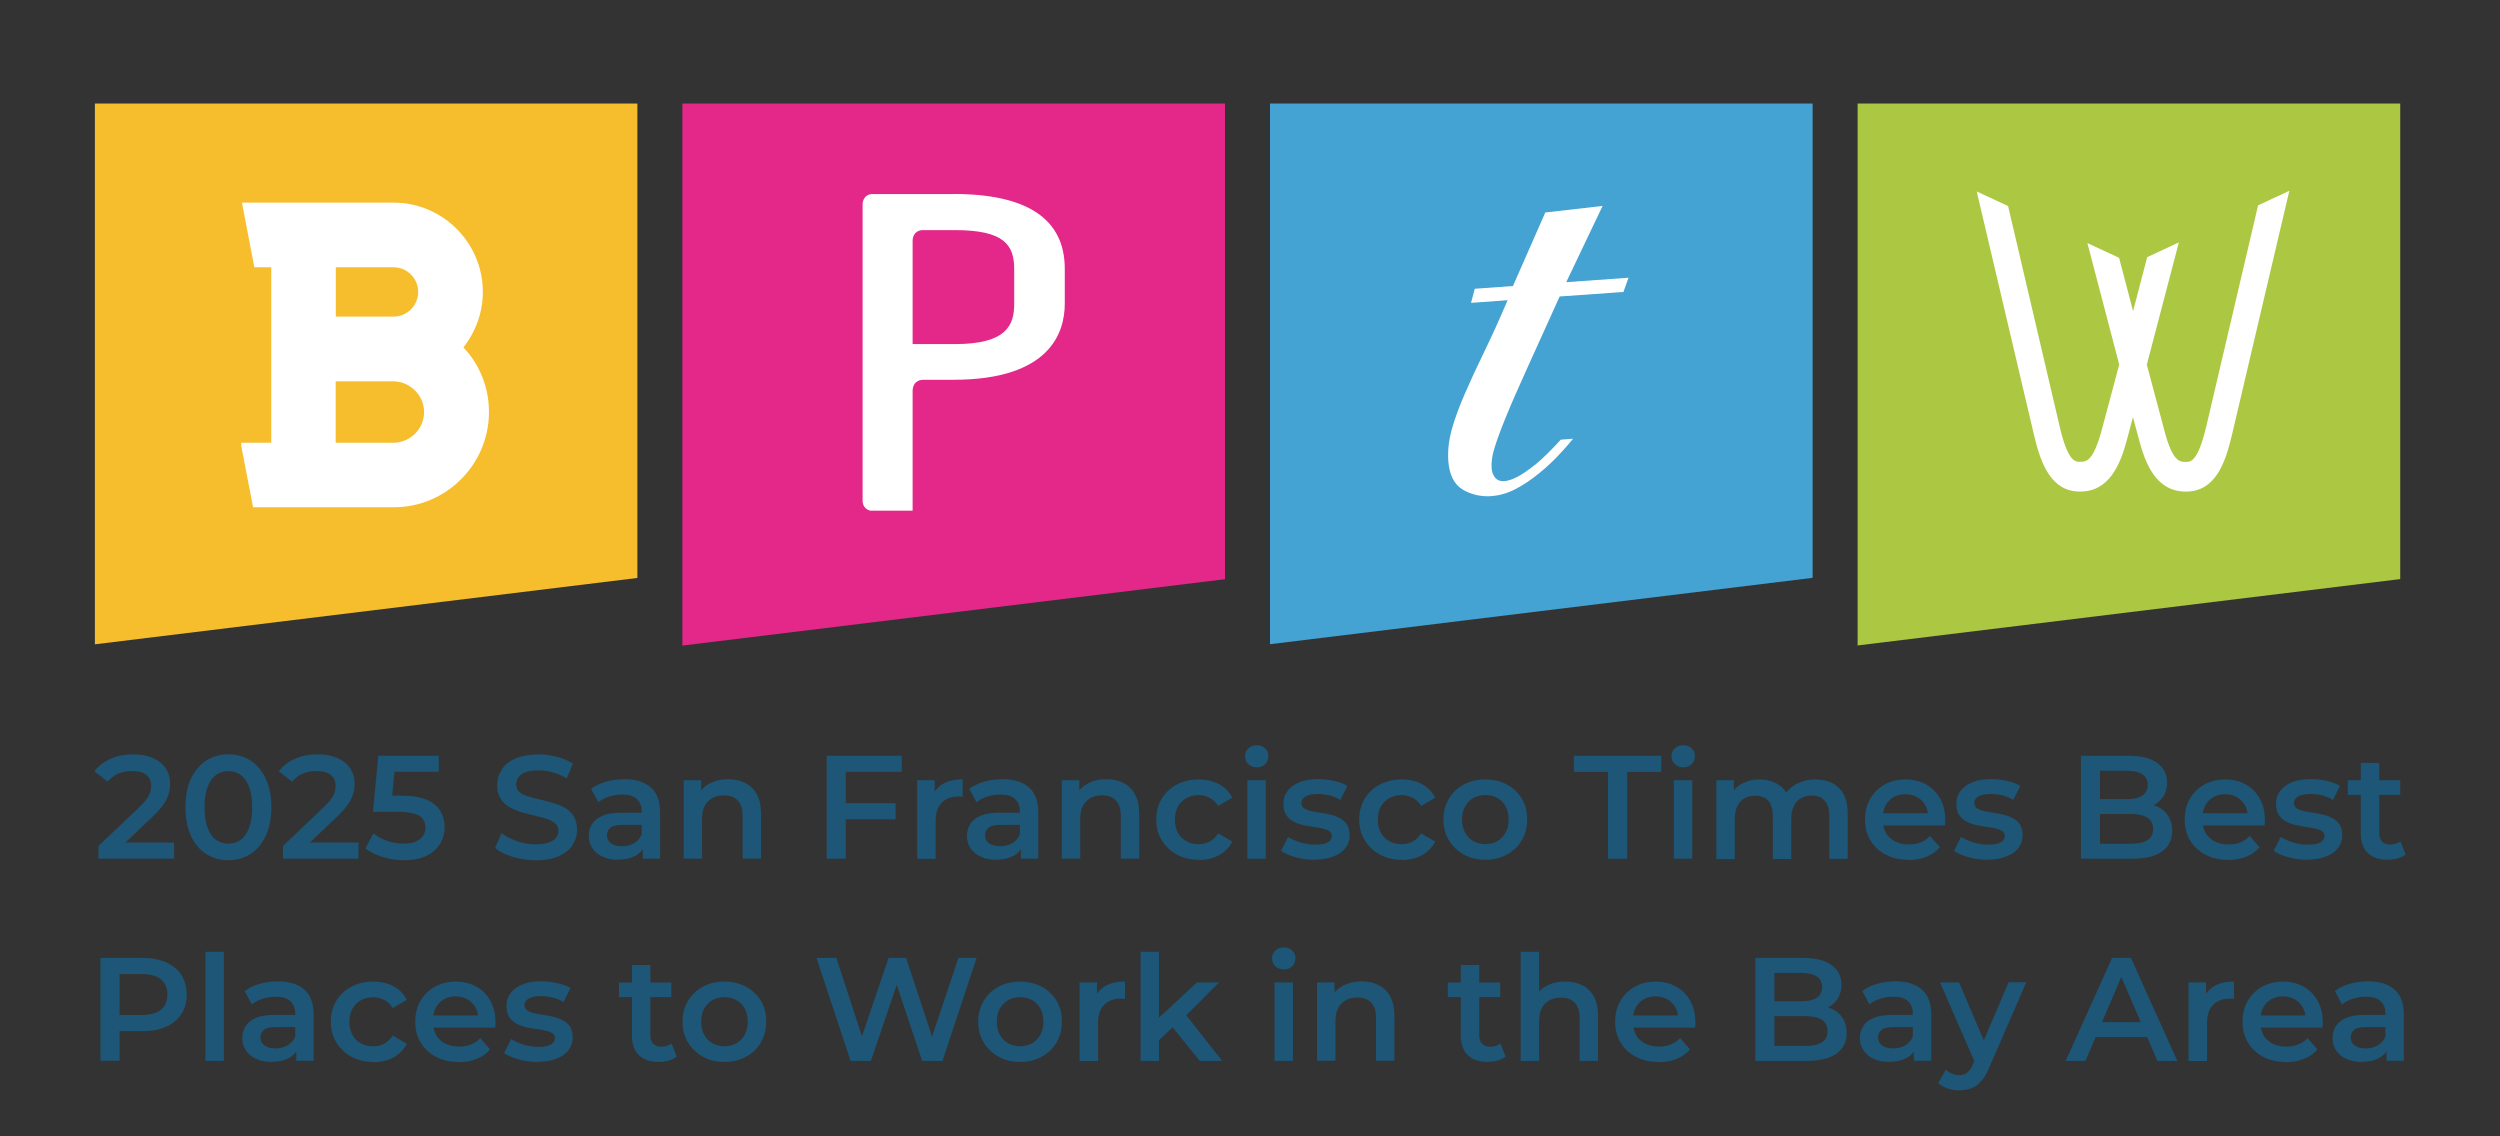 <?xml version="1.0" encoding="UTF-8"?> <svg xmlns="http://www.w3.org/2000/svg" id="Layer_1" version="1.1" viewBox="0 0 220 100"><rect x="0" y="0" width="220" height="100" fill="#333333" stroke="none"/><defs><style> .st0 { fill: none; } .st1 { fill: #e32889; } .st2 { fill: #1d5676; } .st3 { fill: #f6bd2c; } .st4 { fill: #fff; } .st5 { fill: #acc742; } .st6 { fill: #44a3d2; } </style></defs><g><path class="st2" d="M8.67,75.57v-1.13l3.6-3.42c.3-.28.53-.54.67-.75.15-.22.24-.42.29-.6.05-.19.07-.36.07-.52,0-.41-.14-.74-.43-.96-.28-.23-.7-.34-1.26-.34-.44,0-.84.08-1.2.23-.36.15-.67.39-.93.71l-1.18-.91c.35-.47.83-.84,1.43-1.11.6-.26,1.27-.39,2.01-.39.66,0,1.23.11,1.71.32.49.21.86.51,1.13.9.26.39.39.85.39,1.38,0,.29-.04.58-.12.87-.08.29-.22.59-.44.91-.22.32-.53.68-.94,1.07l-3.09,2.94-.35-.63h5.29v1.42h-6.68Z"></path><path class="st2" d="M20.09,75.7c-.72,0-1.36-.18-1.93-.54-.57-.36-1.03-.89-1.35-1.59-.33-.69-.49-1.54-.49-2.53s.16-1.84.49-2.53.78-1.22,1.35-1.59c.57-.36,1.22-.54,1.93-.54s1.37.18,1.94.54c.57.36,1.02.89,1.35,1.59.33.69.5,1.54.5,2.53s-.17,1.84-.5,2.53c-.33.7-.78,1.22-1.35,1.59-.57.36-1.22.54-1.94.54ZM20.09,74.24c.42,0,.79-.11,1.1-.34.31-.23.55-.58.73-1.05s.27-1.07.27-1.8-.09-1.34-.27-1.8c-.18-.47-.42-.82-.73-1.05-.31-.23-.68-.34-1.1-.34s-.77.11-1.08.34c-.32.23-.56.58-.74,1.05-.18.47-.27,1.07-.27,1.8s.09,1.32.27,1.8.42.83.74,1.05c.31.23.67.34,1.08.34Z"></path><path class="st2" d="M24.9,75.57v-1.13l3.6-3.42c.3-.28.53-.54.67-.75.15-.22.24-.42.29-.6.05-.19.07-.36.07-.52,0-.41-.14-.74-.43-.96-.28-.23-.7-.34-1.26-.34-.44,0-.84.08-1.2.23-.36.15-.67.39-.93.71l-1.18-.91c.35-.47.83-.84,1.43-1.11.6-.26,1.27-.39,2.01-.39.66,0,1.23.11,1.71.32.49.21.86.51,1.13.9.26.39.39.85.39,1.38,0,.29-.04.58-.12.87-.08.29-.22.59-.44.91-.22.32-.53.68-.94,1.07l-3.09,2.94-.35-.63h5.29v1.42h-6.68Z"></path><path class="st2" d="M35.55,75.7c-.64,0-1.26-.09-1.87-.28-.61-.19-1.12-.44-1.53-.77l.71-1.31c.33.27.73.48,1.2.65.47.16.96.25,1.47.25.6,0,1.06-.12,1.4-.38.34-.25.51-.59.51-1.01,0-.28-.07-.53-.21-.75-.14-.22-.39-.38-.75-.49-.36-.11-.85-.17-1.47-.17h-2.19l.47-4.93h5.32v1.41h-4.7l.88-.8-.35,3.69-.88-.79h1.82c.9,0,1.62.12,2.17.36.55.24.95.57,1.2.98.25.42.38.9.38,1.43s-.13,1.01-.39,1.45c-.26.44-.65.79-1.18,1.06-.53.27-1.2.4-2.01.4Z"></path><path class="st2" d="M47.13,75.7c-.71,0-1.38-.1-2.03-.3-.65-.2-1.16-.46-1.54-.78l.58-1.31c.36.28.81.52,1.35.71s1.08.28,1.64.28c.47,0,.86-.05,1.15-.16.29-.1.51-.24.65-.42.14-.18.21-.38.21-.6,0-.28-.1-.5-.3-.67s-.46-.3-.77-.4c-.32-.1-.66-.19-1.05-.28-.38-.09-.77-.19-1.15-.3-.38-.12-.73-.27-1.05-.45-.32-.19-.57-.43-.77-.74s-.3-.71-.3-1.19.13-.94.39-1.35c.26-.41.66-.74,1.2-.98s1.22-.37,2.05-.37c.54,0,1.08.07,1.62.21.54.14,1,.34,1.4.59l-.53,1.31c-.41-.24-.82-.42-1.26-.54s-.85-.17-1.24-.17c-.47,0-.84.06-1.13.17-.29.11-.5.26-.63.44-.13.18-.2.39-.2.62,0,.28.1.5.29.67.19.17.45.3.76.39.31.1.67.19,1.05.28.39.09.77.19,1.16.3.38.11.73.26,1.05.44.31.18.57.43.76.74s.29.7.29,1.18-.13.93-.39,1.34-.67.74-1.21.98c-.54.25-1.23.37-2.06.37Z"></path><path class="st2" d="M54.39,75.66c-.52,0-.97-.09-1.36-.27-.39-.18-.69-.42-.9-.74-.21-.31-.32-.67-.32-1.07s.09-.74.28-1.05c.19-.31.49-.56.91-.74.42-.18.98-.27,1.68-.27h2.01v1.07h-1.89c-.55,0-.92.09-1.11.27s-.28.39-.28.65c0,.29.12.53.35.7.23.17.56.26.97.26s.75-.09,1.07-.27c.31-.18.54-.45.68-.8l.27.97c-.15.41-.43.72-.83.94-.4.22-.91.34-1.52.34ZM56.56,75.57v-1.4l-.09-.3v-2.45c0-.47-.14-.84-.43-1.11s-.72-.39-1.29-.39c-.39,0-.77.06-1.15.18-.38.12-.69.29-.95.5l-.63-1.18c.37-.28.81-.5,1.33-.64.51-.14,1.05-.21,1.6-.21,1,0,1.77.24,2.32.72.55.48.82,1.22.82,2.22v4.05h-1.53Z"></path><path class="st2" d="M60.16,75.57v-6.91h1.54v1.86l-.27-.57c.24-.44.59-.78,1.05-1.02s.99-.36,1.6-.36c.55,0,1.05.11,1.48.32s.78.55,1.03.99c.25.44.38,1.02.38,1.72v3.96h-1.62v-3.75c0-.61-.14-1.07-.43-1.37-.29-.3-.69-.45-1.21-.45-.38,0-.72.08-1.01.23-.29.16-.52.39-.68.69-.16.31-.24.69-.24,1.16v3.49h-1.62Z"></path><path class="st2" d="M72.75,75.57v-9.06h6.61v1.41h-4.93v7.65h-1.68ZM74.29,72.1v-1.42h4.52v1.42h-4.52Z"></path><path class="st2" d="M80.71,75.57v-6.91h1.54v1.9l-.18-.56c.21-.47.53-.82.98-1.06.44-.24,1-.36,1.66-.36v1.54c-.07-.02-.13-.03-.19-.03-.06,0-.12,0-.18,0-.61,0-1.1.18-1.46.54-.36.36-.54.89-.54,1.6v3.35h-1.62Z"></path><path class="st2" d="M87.67,75.66c-.52,0-.97-.09-1.36-.27-.39-.18-.69-.42-.9-.74-.21-.31-.32-.67-.32-1.07s.09-.74.28-1.05c.19-.31.49-.56.91-.74.42-.18.98-.27,1.68-.27h2.01v1.07h-1.89c-.55,0-.92.09-1.11.27s-.28.39-.28.65c0,.29.12.53.35.7.23.17.56.26.97.26s.75-.09,1.07-.27c.31-.18.54-.45.68-.8l.27.97c-.15.41-.43.72-.83.94-.4.22-.91.34-1.52.34ZM89.84,75.57v-1.4l-.09-.3v-2.45c0-.47-.14-.84-.43-1.11s-.72-.39-1.29-.39c-.39,0-.77.06-1.15.18-.38.12-.69.29-.95.5l-.63-1.18c.37-.28.81-.5,1.33-.64.51-.14,1.05-.21,1.6-.21,1,0,1.77.24,2.32.72.55.48.82,1.22.82,2.22v4.05h-1.53Z"></path><path class="st2" d="M93.44,75.57v-6.91h1.54v1.86l-.27-.57c.24-.44.59-.78,1.05-1.02s.99-.36,1.6-.36c.55,0,1.05.11,1.48.32s.78.55,1.03.99c.25.44.38,1.02.38,1.72v3.96h-1.62v-3.75c0-.61-.14-1.07-.43-1.37-.29-.3-.69-.45-1.21-.45-.38,0-.72.08-1.01.23-.29.16-.52.39-.68.69-.16.31-.24.69-.24,1.16v3.49h-1.62Z"></path><path class="st2" d="M105.49,75.66c-.72,0-1.37-.15-1.93-.46s-1.01-.73-1.33-1.26c-.32-.53-.48-1.14-.48-1.82s.16-1.3.48-1.83c.32-.53.76-.95,1.33-1.25s1.21-.45,1.93-.45c.67,0,1.27.14,1.78.41.51.27.9.67,1.17,1.2l-1.24.72c-.21-.33-.46-.57-.76-.72s-.62-.23-.96-.23c-.4,0-.76.09-1.07.26s-.57.42-.75.74c-.18.32-.27.71-.27,1.16s.09.83.27,1.16c.18.32.43.57.75.74s.68.26,1.07.26c.34,0,.67-.08.96-.23s.55-.4.76-.72l1.24.72c-.27.52-.66.92-1.17,1.2-.51.28-1.11.42-1.78.42Z"></path><path class="st2" d="M110.59,67.52c-.3,0-.55-.1-.74-.28s-.29-.42-.29-.69.1-.51.29-.69c.19-.19.44-.28.74-.28s.55.09.74.27.29.4.29.67c0,.28-.1.52-.28.72-.19.19-.44.29-.75.29ZM109.77,75.57v-6.91h1.62v6.91h-1.62Z"></path><path class="st2" d="M115.65,75.66c-.58,0-1.13-.08-1.66-.23s-.95-.33-1.26-.55l.62-1.23c.31.2.68.36,1.11.49s.86.19,1.29.19c.51,0,.88-.07,1.11-.21.23-.14.34-.32.34-.56,0-.19-.08-.33-.23-.43-.16-.1-.36-.17-.61-.23s-.53-.1-.83-.14-.61-.1-.92-.17c-.31-.07-.58-.18-.83-.32-.25-.14-.45-.33-.61-.58-.15-.24-.23-.56-.23-.96,0-.44.12-.82.38-1.15.25-.32.6-.57,1.05-.75.45-.18.99-.27,1.61-.27.47,0,.94.05,1.41.16.48.1.87.25,1.18.44l-.62,1.23c-.33-.2-.66-.33-.99-.41-.33-.07-.66-.11-.99-.11-.49,0-.86.07-1.09.22-.24.15-.36.33-.36.56,0,.21.08.36.23.47s.36.19.61.25c.25.06.53.11.83.15s.61.1.91.17c.3.08.58.18.83.32s.46.32.61.56.23.56.23.94c0,.43-.13.81-.38,1.13s-.61.57-1.08.74c-.47.18-1.02.27-1.67.27Z"></path><path class="st2" d="M123.35,75.66c-.72,0-1.37-.15-1.93-.46s-1.01-.73-1.33-1.26c-.32-.53-.48-1.14-.48-1.82s.16-1.3.48-1.83c.32-.53.76-.95,1.33-1.25s1.21-.45,1.93-.45c.67,0,1.27.14,1.78.41.51.27.9.67,1.17,1.2l-1.24.72c-.21-.33-.46-.57-.76-.72s-.62-.23-.96-.23c-.4,0-.76.09-1.07.26s-.57.42-.75.74c-.18.32-.27.71-.27,1.16s.09.83.27,1.16c.18.32.43.57.75.74s.68.26,1.07.26c.34,0,.67-.08.96-.23s.55-.4.76-.72l1.24.72c-.27.52-.66.92-1.17,1.2-.51.28-1.11.42-1.78.42Z"></path><path class="st2" d="M130.7,75.66c-.71,0-1.34-.15-1.89-.46-.55-.31-.99-.73-1.31-1.26-.32-.53-.48-1.14-.48-1.82s.16-1.3.48-1.83c.32-.53.75-.95,1.31-1.25.55-.3,1.18-.45,1.89-.45s1.35.15,1.91.45c.56.3.99.72,1.31,1.24s.47,1.14.47,1.84-.16,1.29-.47,1.82c-.32.54-.75.96-1.31,1.26-.56.31-1.19.46-1.91.46ZM130.7,74.28c.4,0,.75-.09,1.06-.26s.55-.42.73-.75.27-.71.27-1.15-.09-.83-.27-1.16-.42-.57-.73-.74-.66-.26-1.05-.26-.75.09-1.05.26-.55.42-.73.74c-.18.32-.27.71-.27,1.16s.09.82.27,1.15c.18.33.43.58.73.75s.65.26,1.04.26Z"></path><path class="st2" d="M141.5,75.57v-7.64h-3v-1.42h7.69v1.42h-3v7.64h-1.68Z"></path><path class="st2" d="M148.12,67.52c-.3,0-.55-.1-.74-.28s-.29-.42-.29-.69.1-.51.29-.69c.19-.19.44-.28.74-.28s.55.09.74.27.29.4.29.67c0,.28-.1.52-.28.72-.19.19-.44.29-.75.29ZM147.3,75.57v-6.91h1.62v6.91h-1.62Z"></path><path class="st2" d="M151.04,75.57v-6.91h1.54v1.84l-.27-.54c.23-.45.57-.79,1.02-1.02.44-.23.95-.35,1.52-.35.65,0,1.21.16,1.69.48.48.32.8.8.95,1.45l-.63-.22c.22-.52.59-.93,1.11-1.24.52-.31,1.12-.47,1.8-.47.55,0,1.04.11,1.47.32.43.22.76.55,1,.99.24.44.36,1.02.36,1.72v3.96h-1.62v-3.75c0-.61-.13-1.07-.4-1.37-.27-.3-.65-.45-1.15-.45-.35,0-.67.08-.94.23-.27.16-.48.38-.63.69s-.23.69-.23,1.15v3.51h-1.62v-3.75c0-.61-.13-1.07-.4-1.37-.27-.3-.65-.45-1.15-.45-.35,0-.67.08-.94.23-.27.16-.48.38-.63.69s-.23.69-.23,1.15v3.51h-1.62Z"></path><path class="st2" d="M167.93,75.66c-.77,0-1.44-.15-2.01-.46s-1.02-.73-1.33-1.26c-.32-.53-.47-1.14-.47-1.82s.15-1.3.46-1.83c.31-.53.73-.95,1.27-1.25.54-.3,1.15-.45,1.84-.45s1.27.15,1.8.44c.53.29.94.71,1.24,1.24.3.54.45,1.16.45,1.89,0,.07,0,.15,0,.23,0,.09-.01.17-.02.25h-5.76v-1.07h4.9l-.63.34c0-.4-.07-.75-.25-1.05-.17-.3-.41-.54-.71-.71-.3-.17-.64-.26-1.03-.26s-.74.09-1.04.26c-.3.17-.53.41-.7.72-.17.31-.25.67-.25,1.08v.26c0,.41.1.78.28,1.1s.46.56.8.74c.34.17.74.26,1.19.26.39,0,.74-.06,1.05-.18.31-.12.59-.31.83-.57l.87,1c-.31.36-.7.64-1.17.83s-1.01.29-1.61.29Z"></path><path class="st2" d="M174.87,75.66c-.58,0-1.13-.08-1.66-.23s-.95-.33-1.26-.55l.62-1.23c.31.2.68.36,1.11.49s.86.19,1.29.19c.51,0,.88-.07,1.11-.21.23-.14.34-.32.34-.56,0-.19-.08-.33-.23-.43-.16-.1-.36-.17-.61-.23s-.53-.1-.83-.14-.61-.1-.92-.17c-.31-.07-.58-.18-.83-.32-.25-.14-.45-.33-.61-.58-.15-.24-.23-.56-.23-.96,0-.44.12-.82.38-1.15.25-.32.6-.57,1.05-.75.45-.18.99-.27,1.61-.27.47,0,.94.05,1.41.16.48.1.87.25,1.18.44l-.62,1.23c-.33-.2-.66-.33-.99-.41-.33-.07-.66-.11-.99-.11-.49,0-.86.07-1.09.22-.24.15-.36.33-.36.56,0,.21.08.36.23.47s.36.19.61.25c.25.06.53.11.83.15s.61.1.91.17c.3.08.58.18.83.32s.46.32.61.56.23.56.23.94c0,.43-.13.81-.38,1.13s-.61.57-1.08.74c-.47.18-1.02.27-1.67.27Z"></path><path class="st2" d="M183.12,75.57v-9.06h4.24c1.09,0,1.92.21,2.49.64.57.43.85,1,.85,1.71,0,.48-.11.9-.34,1.24-.22.34-.52.6-.9.79-.38.19-.78.28-1.22.28l.23-.47c.51,0,.97.09,1.37.28.41.19.73.45.96.81s.36.79.36,1.32c0,.78-.3,1.38-.89,1.81-.6.43-1.48.65-2.65.65h-4.5ZM184.8,74.25h2.72c.63,0,1.11-.1,1.45-.31.34-.21.5-.54.5-1s-.17-.78-.5-.99c-.34-.21-.82-.32-1.45-.32h-2.85v-1.31h2.51c.59,0,1.04-.1,1.35-.31.31-.21.47-.52.47-.93s-.16-.74-.47-.94c-.32-.21-.77-.31-1.35-.31h-2.38v6.42Z"></path><path class="st2" d="M196.06,75.66c-.77,0-1.44-.15-2.01-.46s-1.02-.73-1.33-1.26c-.32-.53-.47-1.14-.47-1.82s.15-1.3.46-1.83c.31-.53.73-.95,1.27-1.25.54-.3,1.15-.45,1.84-.45s1.27.15,1.8.44c.53.29.94.71,1.24,1.24.3.54.45,1.16.45,1.89,0,.07,0,.15,0,.23,0,.09-.01.17-.02.25h-5.76v-1.07h4.9l-.63.34c0-.4-.07-.75-.25-1.05-.17-.3-.41-.54-.71-.71-.3-.17-.64-.26-1.03-.26s-.74.09-1.04.26c-.3.17-.53.41-.7.72-.17.31-.25.67-.25,1.08v.26c0,.41.1.78.28,1.1s.46.56.8.74c.34.17.74.26,1.19.26.39,0,.74-.06,1.05-.18.31-.12.59-.31.83-.57l.87,1c-.31.36-.7.64-1.17.83s-1.01.29-1.61.29Z"></path><path class="st2" d="M203,75.66c-.58,0-1.13-.08-1.66-.23s-.95-.33-1.26-.55l.62-1.23c.31.2.68.36,1.11.49s.86.19,1.29.19c.51,0,.88-.07,1.11-.21.23-.14.34-.32.34-.56,0-.19-.08-.33-.23-.43-.16-.1-.36-.17-.61-.23s-.53-.1-.83-.14-.61-.1-.92-.17c-.31-.07-.58-.18-.83-.32-.25-.14-.45-.33-.61-.58-.15-.24-.23-.56-.23-.96,0-.44.12-.82.38-1.15.25-.32.6-.57,1.05-.75.45-.18.99-.27,1.61-.27.47,0,.94.05,1.41.16.48.1.87.25,1.18.44l-.62,1.23c-.33-.2-.66-.33-.99-.41-.33-.07-.66-.11-.99-.11-.49,0-.86.07-1.09.22-.24.15-.36.33-.36.56,0,.21.08.36.23.47s.36.19.61.25c.25.06.53.11.83.15s.61.1.91.17c.3.08.58.18.83.32s.46.32.61.56.23.56.23.94c0,.43-.13.81-.38,1.13s-.61.57-1.08.74c-.47.18-1.02.27-1.67.27Z"></path><path class="st2" d="M206.61,69.95v-1.29h4.61v1.29h-4.61ZM210.13,75.66c-.76,0-1.35-.2-1.76-.59s-.62-.97-.62-1.74v-6.2h1.62v6.16c0,.33.08.58.25.76s.4.27.71.27c.36,0,.66-.1.91-.28l.45,1.15c-.19.16-.42.27-.7.35-.28.08-.56.12-.85.12Z"></path><path class="st2" d="M8.84,93.36v-9.06h3.73c.8,0,1.49.13,2.06.39.57.26,1.02.63,1.33,1.11.31.48.47,1.06.47,1.72s-.15,1.24-.47,1.72-.75.85-1.33,1.11-1.26.39-2.06.39h-2.8l.75-.79v3.4h-1.68ZM10.52,90.14l-.75-.82h2.72c.74,0,1.3-.16,1.68-.47.38-.31.56-.76.56-1.33s-.19-1.02-.56-1.33-.93-.47-1.68-.47h-2.72l.75-.83v5.24Z"></path><path class="st2" d="M18.08,93.36v-9.6h1.62v9.6h-1.62Z"></path><path class="st2" d="M23.9,93.45c-.52,0-.97-.09-1.36-.27-.39-.18-.69-.42-.9-.74-.21-.31-.32-.67-.32-1.07s.09-.74.28-1.05c.19-.31.49-.56.91-.74.42-.18.98-.27,1.68-.27h2.01v1.07h-1.89c-.55,0-.92.09-1.11.27s-.28.39-.28.65c0,.29.12.53.35.7.23.17.56.26.97.26s.75-.09,1.07-.27c.31-.18.54-.45.68-.8l.27.97c-.15.41-.43.72-.83.94-.4.22-.91.34-1.52.34ZM26.07,93.36v-1.4l-.09-.3v-2.45c0-.47-.14-.84-.43-1.11s-.72-.39-1.29-.39c-.39,0-.77.06-1.15.18-.38.12-.69.29-.95.5l-.63-1.18c.37-.28.81-.5,1.33-.64.51-.14,1.05-.21,1.6-.21,1,0,1.77.24,2.32.72.55.48.82,1.22.82,2.22v4.05h-1.53Z"></path><path class="st2" d="M32.85,93.45c-.72,0-1.37-.15-1.93-.46s-1.01-.73-1.33-1.26c-.32-.53-.48-1.14-.48-1.82s.16-1.3.48-1.83c.32-.53.76-.95,1.33-1.25s1.21-.45,1.93-.45c.67,0,1.27.14,1.78.41.51.27.9.67,1.17,1.2l-1.24.72c-.21-.33-.46-.57-.76-.72s-.62-.23-.96-.23c-.4,0-.76.09-1.07.26s-.57.42-.75.74c-.18.32-.27.71-.27,1.16s.09.83.27,1.16c.18.32.43.57.75.74s.68.26,1.07.26c.34,0,.67-.08.96-.23s.55-.4.76-.72l1.24.72c-.27.52-.66.92-1.17,1.2-.51.28-1.11.42-1.78.42Z"></path><path class="st2" d="M40.35,93.45c-.77,0-1.44-.15-2.01-.46s-1.02-.73-1.33-1.26c-.32-.53-.47-1.14-.47-1.82s.15-1.3.46-1.83c.31-.53.73-.95,1.27-1.25.54-.3,1.15-.45,1.84-.45s1.27.15,1.8.44c.53.29.94.71,1.24,1.24.3.54.45,1.16.45,1.89,0,.07,0,.15,0,.23,0,.09-.01.17-.02.25h-5.76v-1.07h4.9l-.63.34c0-.4-.07-.75-.25-1.05-.17-.3-.41-.54-.71-.71-.3-.17-.64-.26-1.03-.26s-.74.09-1.04.26c-.3.17-.53.41-.7.72-.17.31-.25.67-.25,1.08v.26c0,.41.1.78.28,1.1s.46.56.8.74c.34.17.74.26,1.19.26.39,0,.74-.06,1.05-.18.31-.12.59-.31.83-.57l.87,1c-.31.36-.7.64-1.17.83s-1.01.29-1.61.29Z"></path><path class="st2" d="M47.28,93.45c-.58,0-1.13-.08-1.66-.23s-.95-.33-1.26-.55l.62-1.23c.31.2.68.36,1.11.49s.86.19,1.29.19c.51,0,.88-.07,1.11-.21.23-.14.34-.32.34-.56,0-.19-.08-.33-.23-.43-.16-.1-.36-.17-.61-.23s-.53-.1-.83-.14-.61-.1-.92-.17c-.31-.07-.58-.18-.83-.32-.25-.14-.45-.33-.61-.58-.15-.24-.23-.56-.23-.96,0-.44.12-.82.38-1.15.25-.32.6-.57,1.05-.75.45-.18.99-.27,1.61-.27.47,0,.94.05,1.41.16.48.1.87.25,1.18.44l-.62,1.23c-.33-.2-.66-.33-.99-.41-.33-.07-.66-.11-.99-.11-.49,0-.86.07-1.09.22-.24.15-.36.33-.36.56,0,.21.08.36.23.47s.36.19.61.25c.25.06.53.11.83.15s.61.1.91.17c.3.08.58.18.83.32s.46.32.61.56.23.56.23.94c0,.43-.13.81-.38,1.13s-.61.57-1.08.74c-.47.18-1.02.27-1.67.27Z"></path><path class="st2" d="M54.47,87.75v-1.29h4.61v1.29h-4.61ZM57.99,93.45c-.76,0-1.35-.2-1.76-.59s-.62-.97-.62-1.74v-6.2h1.62v6.16c0,.33.08.58.25.76s.4.27.71.27c.36,0,.66-.1.91-.28l.45,1.15c-.19.16-.42.27-.7.35-.28.08-.56.12-.85.12Z"></path><path class="st2" d="M63.74,93.45c-.71,0-1.34-.15-1.89-.46-.55-.31-.99-.73-1.31-1.26-.32-.53-.48-1.14-.48-1.82s.16-1.3.48-1.83c.32-.53.75-.95,1.31-1.25.55-.3,1.18-.45,1.89-.45s1.35.15,1.91.45c.56.3.99.72,1.31,1.24s.47,1.14.47,1.84-.16,1.29-.47,1.82c-.32.54-.75.96-1.31,1.26-.56.31-1.19.46-1.91.46ZM63.74,92.07c.4,0,.75-.09,1.06-.26s.55-.42.73-.75.27-.71.27-1.15-.09-.83-.27-1.16-.42-.57-.73-.74-.66-.26-1.05-.26-.75.09-1.05.26-.55.42-.73.74c-.18.32-.27.71-.27,1.16s.09.82.27,1.15c.18.33.43.58.73.75s.65.26,1.04.26Z"></path><path class="st2" d="M74.85,93.36l-3-9.06h1.75l2.68,8.19h-.87l2.78-8.19h1.55l2.7,8.19h-.84l2.74-8.19h1.6l-3,9.06h-1.79l-2.47-7.39h.47l-2.51,7.39h-1.8Z"></path><path class="st2" d="M89.76,93.45c-.71,0-1.34-.15-1.89-.46-.55-.31-.99-.73-1.31-1.26-.32-.53-.48-1.14-.48-1.82s.16-1.3.48-1.83c.32-.53.75-.95,1.31-1.25.55-.3,1.18-.45,1.89-.45s1.35.15,1.91.45c.56.3.99.72,1.31,1.24s.47,1.14.47,1.84-.16,1.29-.47,1.82c-.32.54-.75.96-1.31,1.26-.56.31-1.19.46-1.91.46ZM89.76,92.07c.4,0,.75-.09,1.06-.26s.55-.42.73-.75.27-.71.27-1.15-.09-.83-.27-1.16-.42-.57-.73-.74-.66-.26-1.05-.26-.75.09-1.05.26-.55.42-.73.74c-.18.32-.27.71-.27,1.16s.09.82.27,1.15c.18.33.43.58.73.75s.65.26,1.04.26Z"></path><path class="st2" d="M95,93.36v-6.91h1.54v1.9l-.18-.56c.21-.47.53-.82.98-1.06.44-.24,1-.36,1.66-.36v1.54c-.07-.02-.13-.03-.19-.03-.06,0-.12,0-.18,0-.61,0-1.1.18-1.46.54-.36.36-.54.89-.54,1.6v3.35h-1.62Z"></path><path class="st2" d="M100.37,93.36v-9.6h1.62v9.6h-1.62ZM101.69,91.82l.04-2.03,3.61-3.34h1.94l-3.07,3.08-.85.71-1.67,1.58ZM105.58,93.36l-2.52-3.12,1.02-1.29,3.47,4.41h-1.97Z"></path><path class="st2" d="M112.97,85.31c-.3,0-.55-.1-.74-.28s-.29-.42-.29-.69.1-.51.29-.69c.19-.19.44-.28.74-.28s.55.09.74.27.29.4.29.67c0,.28-.1.52-.28.72-.19.19-.44.29-.75.29ZM112.16,93.36v-6.91h1.62v6.91h-1.62Z"></path><path class="st2" d="M115.9,93.36v-6.91h1.54v1.86l-.27-.57c.24-.44.59-.78,1.05-1.02s.99-.36,1.6-.36c.55,0,1.05.11,1.48.32s.78.55,1.03.99c.25.44.38,1.02.38,1.72v3.96h-1.62v-3.75c0-.61-.14-1.07-.43-1.37-.29-.3-.69-.45-1.21-.45-.38,0-.72.08-1.01.23-.29.16-.52.39-.68.69-.16.31-.24.69-.24,1.16v3.49h-1.62Z"></path><path class="st2" d="M127.41,87.75v-1.29h4.61v1.29h-4.61ZM130.93,93.45c-.76,0-1.35-.2-1.76-.59s-.62-.97-.62-1.74v-6.2h1.62v6.16c0,.33.08.58.25.76s.4.27.71.27c.36,0,.66-.1.91-.28l.45,1.15c-.19.16-.42.27-.7.35-.28.08-.56.12-.85.12Z"></path><path class="st2" d="M133.82,93.36v-9.6h1.62v4.56l-.35-.57c.24-.44.59-.78,1.05-1.02s.99-.36,1.6-.36c.55,0,1.05.11,1.48.32s.78.55,1.03.99c.25.44.38,1.02.38,1.72v3.96h-1.62v-3.75c0-.61-.14-1.07-.43-1.37-.29-.3-.69-.45-1.21-.45-.38,0-.72.08-1.01.23-.29.16-.52.39-.68.69-.16.31-.24.69-.24,1.16v3.49h-1.62Z"></path><path class="st2" d="M145.94,93.45c-.77,0-1.44-.15-2.01-.46s-1.02-.73-1.33-1.26c-.32-.53-.47-1.14-.47-1.82s.15-1.3.46-1.83c.31-.53.73-.95,1.27-1.25.54-.3,1.15-.45,1.84-.45s1.27.15,1.8.44c.53.29.94.71,1.24,1.24.3.54.45,1.16.45,1.89,0,.07,0,.15,0,.23,0,.09-.01.17-.02.25h-5.76v-1.07h4.9l-.63.34c0-.4-.07-.75-.25-1.05-.17-.3-.41-.54-.71-.71-.3-.17-.64-.26-1.03-.26s-.74.09-1.04.26c-.3.17-.53.41-.7.72-.17.31-.25.67-.25,1.08v.26c0,.41.1.78.28,1.1s.46.56.8.74c.34.17.74.26,1.19.26.39,0,.74-.06,1.05-.18.31-.12.59-.31.83-.57l.87,1c-.31.36-.7.64-1.17.83s-1.01.29-1.61.29Z"></path><path class="st2" d="M154.47,93.36v-9.06h4.24c1.09,0,1.92.21,2.49.64.57.43.85,1,.85,1.71,0,.48-.11.9-.34,1.24-.22.34-.52.6-.9.79-.38.19-.78.28-1.22.28l.23-.47c.51,0,.97.09,1.37.28.41.19.73.45.96.81s.36.79.36,1.32c0,.78-.3,1.38-.89,1.81-.6.43-1.48.65-2.65.65h-4.5ZM156.15,92.04h2.72c.63,0,1.11-.1,1.45-.31.34-.21.5-.54.5-1s-.17-.78-.5-.99c-.34-.21-.82-.32-1.45-.32h-2.85v-1.31h2.51c.59,0,1.04-.1,1.35-.31.31-.21.47-.52.47-.93s-.16-.74-.47-.94c-.32-.21-.77-.31-1.35-.31h-2.38v6.42Z"></path><path class="st2" d="M166.25,93.45c-.52,0-.97-.09-1.36-.27-.39-.18-.69-.42-.9-.74-.21-.31-.32-.67-.32-1.07s.09-.74.28-1.05c.19-.31.49-.56.91-.74.42-.18.98-.27,1.68-.27h2.01v1.07h-1.89c-.55,0-.92.09-1.11.27s-.28.39-.28.65c0,.29.12.53.35.7.23.17.56.26.97.26s.75-.09,1.07-.27c.31-.18.54-.45.68-.8l.27.97c-.15.41-.43.72-.83.94-.4.22-.91.34-1.52.34ZM168.42,93.36v-1.4l-.09-.3v-2.45c0-.47-.14-.84-.43-1.11s-.72-.39-1.29-.39c-.39,0-.77.06-1.15.18-.38.12-.69.29-.95.5l-.63-1.18c.37-.28.81-.5,1.33-.64.51-.14,1.05-.21,1.6-.21,1,0,1.77.24,2.32.72.55.48.82,1.22.82,2.22v4.05h-1.53Z"></path><path class="st2" d="M172.42,95.96c-.34,0-.67-.06-1.01-.17-.34-.11-.62-.27-.84-.47l.65-1.19c.16.15.35.26.56.35s.42.13.63.13c.29,0,.53-.07.71-.22.18-.15.35-.39.5-.74l.4-.91.13-.19,2.61-6.11h1.55l-3.24,7.47c-.22.52-.45.93-.72,1.23s-.56.51-.88.63c-.32.12-.68.18-1.07.18ZM173.84,93.61l-3.12-7.16h1.68l2.54,5.97-1.1,1.19Z"></path><path class="st2" d="M181.78,93.36l4.08-9.06h1.66l4.09,9.06h-1.76l-3.51-8.17h.67l-3.49,8.17h-1.73ZM183.65,91.27l.45-1.32h4.89l.45,1.32h-5.8Z"></path><path class="st2" d="M192.59,93.36v-6.91h1.54v1.9l-.18-.56c.21-.47.53-.82.98-1.06.44-.24,1-.36,1.66-.36v1.54c-.07-.02-.13-.03-.19-.03-.06,0-.12,0-.18,0-.61,0-1.1.18-1.46.54-.36.36-.54.89-.54,1.6v3.35h-1.62Z"></path><path class="st2" d="M201.15,93.45c-.77,0-1.44-.15-2.01-.46s-1.02-.73-1.33-1.26c-.32-.53-.47-1.14-.47-1.82s.15-1.3.46-1.83c.31-.53.73-.95,1.27-1.25.54-.3,1.15-.45,1.84-.45s1.27.15,1.8.44c.53.29.94.71,1.24,1.24.3.54.45,1.16.45,1.89,0,.07,0,.15,0,.23,0,.09-.01.17-.02.25h-5.76v-1.07h4.9l-.63.34c0-.4-.07-.75-.25-1.05-.17-.3-.41-.54-.71-.71-.3-.17-.64-.26-1.03-.26s-.74.09-1.04.26c-.3.17-.53.41-.7.72-.17.31-.25.67-.25,1.08v.26c0,.41.1.78.28,1.1s.46.56.8.74c.34.17.74.26,1.19.26.39,0,.74-.06,1.05-.18.31-.12.59-.31.83-.57l.87,1c-.31.36-.7.64-1.17.83s-1.01.29-1.61.29Z"></path><path class="st2" d="M207.84,93.45c-.52,0-.97-.09-1.36-.27-.39-.18-.69-.42-.9-.74-.21-.31-.32-.67-.32-1.07s.09-.74.28-1.05c.19-.31.49-.56.91-.74.42-.18.98-.27,1.68-.27h2.01v1.07h-1.89c-.55,0-.92.09-1.11.27s-.28.39-.28.65c0,.29.12.53.35.7.23.17.56.26.97.26s.75-.09,1.07-.27c.31-.18.54-.45.68-.8l.27.97c-.15.41-.43.72-.83.94-.4.22-.91.34-1.52.34ZM210.01,93.36v-1.4l-.09-.3v-2.45c0-.47-.14-.84-.43-1.11s-.72-.39-1.29-.39c-.39,0-.77.06-1.15.18-.38.12-.69.29-.95.5l-.63-1.18c.37-.28.81-.5,1.33-.64.51-.14,1.05-.21,1.6-.21,1,0,1.77.24,2.32.72.55.48.82,1.22.82,2.22v4.05h-1.53Z"></path></g><g><g><polygon class="st5" points="211.22 9.11 163.47 9.11 163.47 56.8 211.22 50.96 211.22 9.11"></polygon><polygon class="st6" points="159.51 9.11 111.76 9.11 111.76 56.69 159.51 50.85 159.51 9.11"></polygon><polygon class="st1" points="107.8 9.11 60.05 9.11 60.05 56.81 107.8 50.97 107.8 9.11"></polygon><polygon class="st3" points="56.09 9.11 8.35 9.11 8.35 56.7 56.09 50.86 56.09 9.11"></polygon></g><g><path class="st0" d="M36.79,25.69c0-1.2-.97-2.17-2.17-2.17h-5.08v4.34h5.08c1.2,0,2.17-.97,2.17-2.17Z"></path><path class="st0" d="M34.62,33.55h-5.08v5.4h5.08c1.49,0,2.7-1.21,2.7-2.7s-1.24-2.7-2.7-2.7Z"></path><path class="st4" d="M40.78,30.58c1.12-1.45,1.71-3.13,1.71-4.89,0-4.33-3.53-7.86-7.86-7.86h-13.34l1.09,5.69h1.49v15.44h-2.64v.29l1.04,5.39h12.37c4.63,0,8.39-3.77,8.39-8.39,0-2.12-.79-4.13-2.24-5.67ZM29.55,23.52h5.08c1.2,0,2.17.98,2.17,2.17s-.97,2.17-2.17,2.17h-5.08v-4.34ZM34.62,38.96h-5.08v-5.4h5.08c1.46,0,2.7,1.24,2.7,2.7s-1.21,2.7-2.7,2.7Z"></path></g><g><path class="st0" d="M84.04,20.24h-3.73v10.04h3.73c4.58,0,5.21-1.7,5.21-3.54v-3.08c0-2.11-.87-3.42-5.21-3.42Z"></path><g><path class="st0" d="M84.04,20.24h-2.83c-.24,0-.83.11-.89.88v9.15h3.73c4.58,0,5.21-1.7,5.21-3.54v-3.08c0-2.11-.87-3.42-5.21-3.42Z"></path><path class="st4" d="M81.21,20.24h.1s-.04,0-.1,0Z"></path><path class="st4" d="M83.93,17.08h-7.27c-.27.04-.68.21-.75.82v26.26c.03.25.16.66.69.78h3.71v-10.54c.02-.93.76-.98.95-.98h0s.04,0,.04,0h0s2.61,0,2.61,0c8.52,0,9.79-4.19,9.79-6.69v-3.08c0-4.37-3.29-6.58-9.79-6.58ZM89.25,26.74c0,1.84-.63,3.54-5.21,3.54h-3.73v-9.15c.06-.78.66-.88.89-.88.05,0,.1,0,.1,0h2.74c4.33,0,5.21,1.31,5.21,3.42v3.08Z"></path></g></g><path class="st4" d="M135.06,40.91c-1.1.9-2.01,1.39-2.7,1.43-.33.02-.58-.07-.77-.28-.2-.23-.31-.53-.33-.92-.03-.47.05-1.05.25-1.7.21-.68.54-1.6,1-2.72.46-1.14,1.1-2.59,1.88-4.31.78-1.71,1.73-3.82,2.86-6.32l5.51-.39h.1s.45-1.26.45-1.26l-5.48.39,3.2-6.71-4.96.57h-.08s-2.85,6.48-2.85,6.48l-3.36.24-.33,1.24,3.22-.23c-.72,1.69-1.4,3.19-2.03,4.48-.69,1.42-1.26,2.65-1.74,3.76-.49,1.13-.88,2.18-1.14,3.12-.26.94-.37,1.86-.31,2.75.08,1.24.51,2.1,1.28,2.56.65.38,1.38.58,2.19.58.12,0,.25,0,.37-.02.69-.05,1.39-.25,2.07-.61.69-.35,1.38-.82,2.07-1.38.71-.57,1.4-1.23,2.05-1.95.32-.35.64-.72.95-1.1l-1.08.08c-.79.87-1.55,1.63-2.28,2.23Z"></path><path class="st4" d="M194.15,37.53c-.74,3.12-1.38,3.12-1.8,3.12-.52,0-1.17,0-1.9-2.82l-1.53-5.74,2.82-10.76-2.79,1.3-1.24,4.75-1.23-4.69-2.79-1.3,2.8,10.69-1.53,5.73c-.76,2.83-1.39,2.83-1.91,2.83-.43,0-1.08,0-1.8-3.11l-4.54-19.4-2.76-1.28,5.03,21.38c.61,2.61,1.52,5.03,4.07,5.03s3.54-2.35,4.14-4.64l.51-1.91.51,1.91c.6,2.29,1.57,4.64,4.14,4.64s3.46-2.42,4.07-5.03l5.04-21.44-2.75,1.28-4.56,19.46Z"></path></g></svg> 